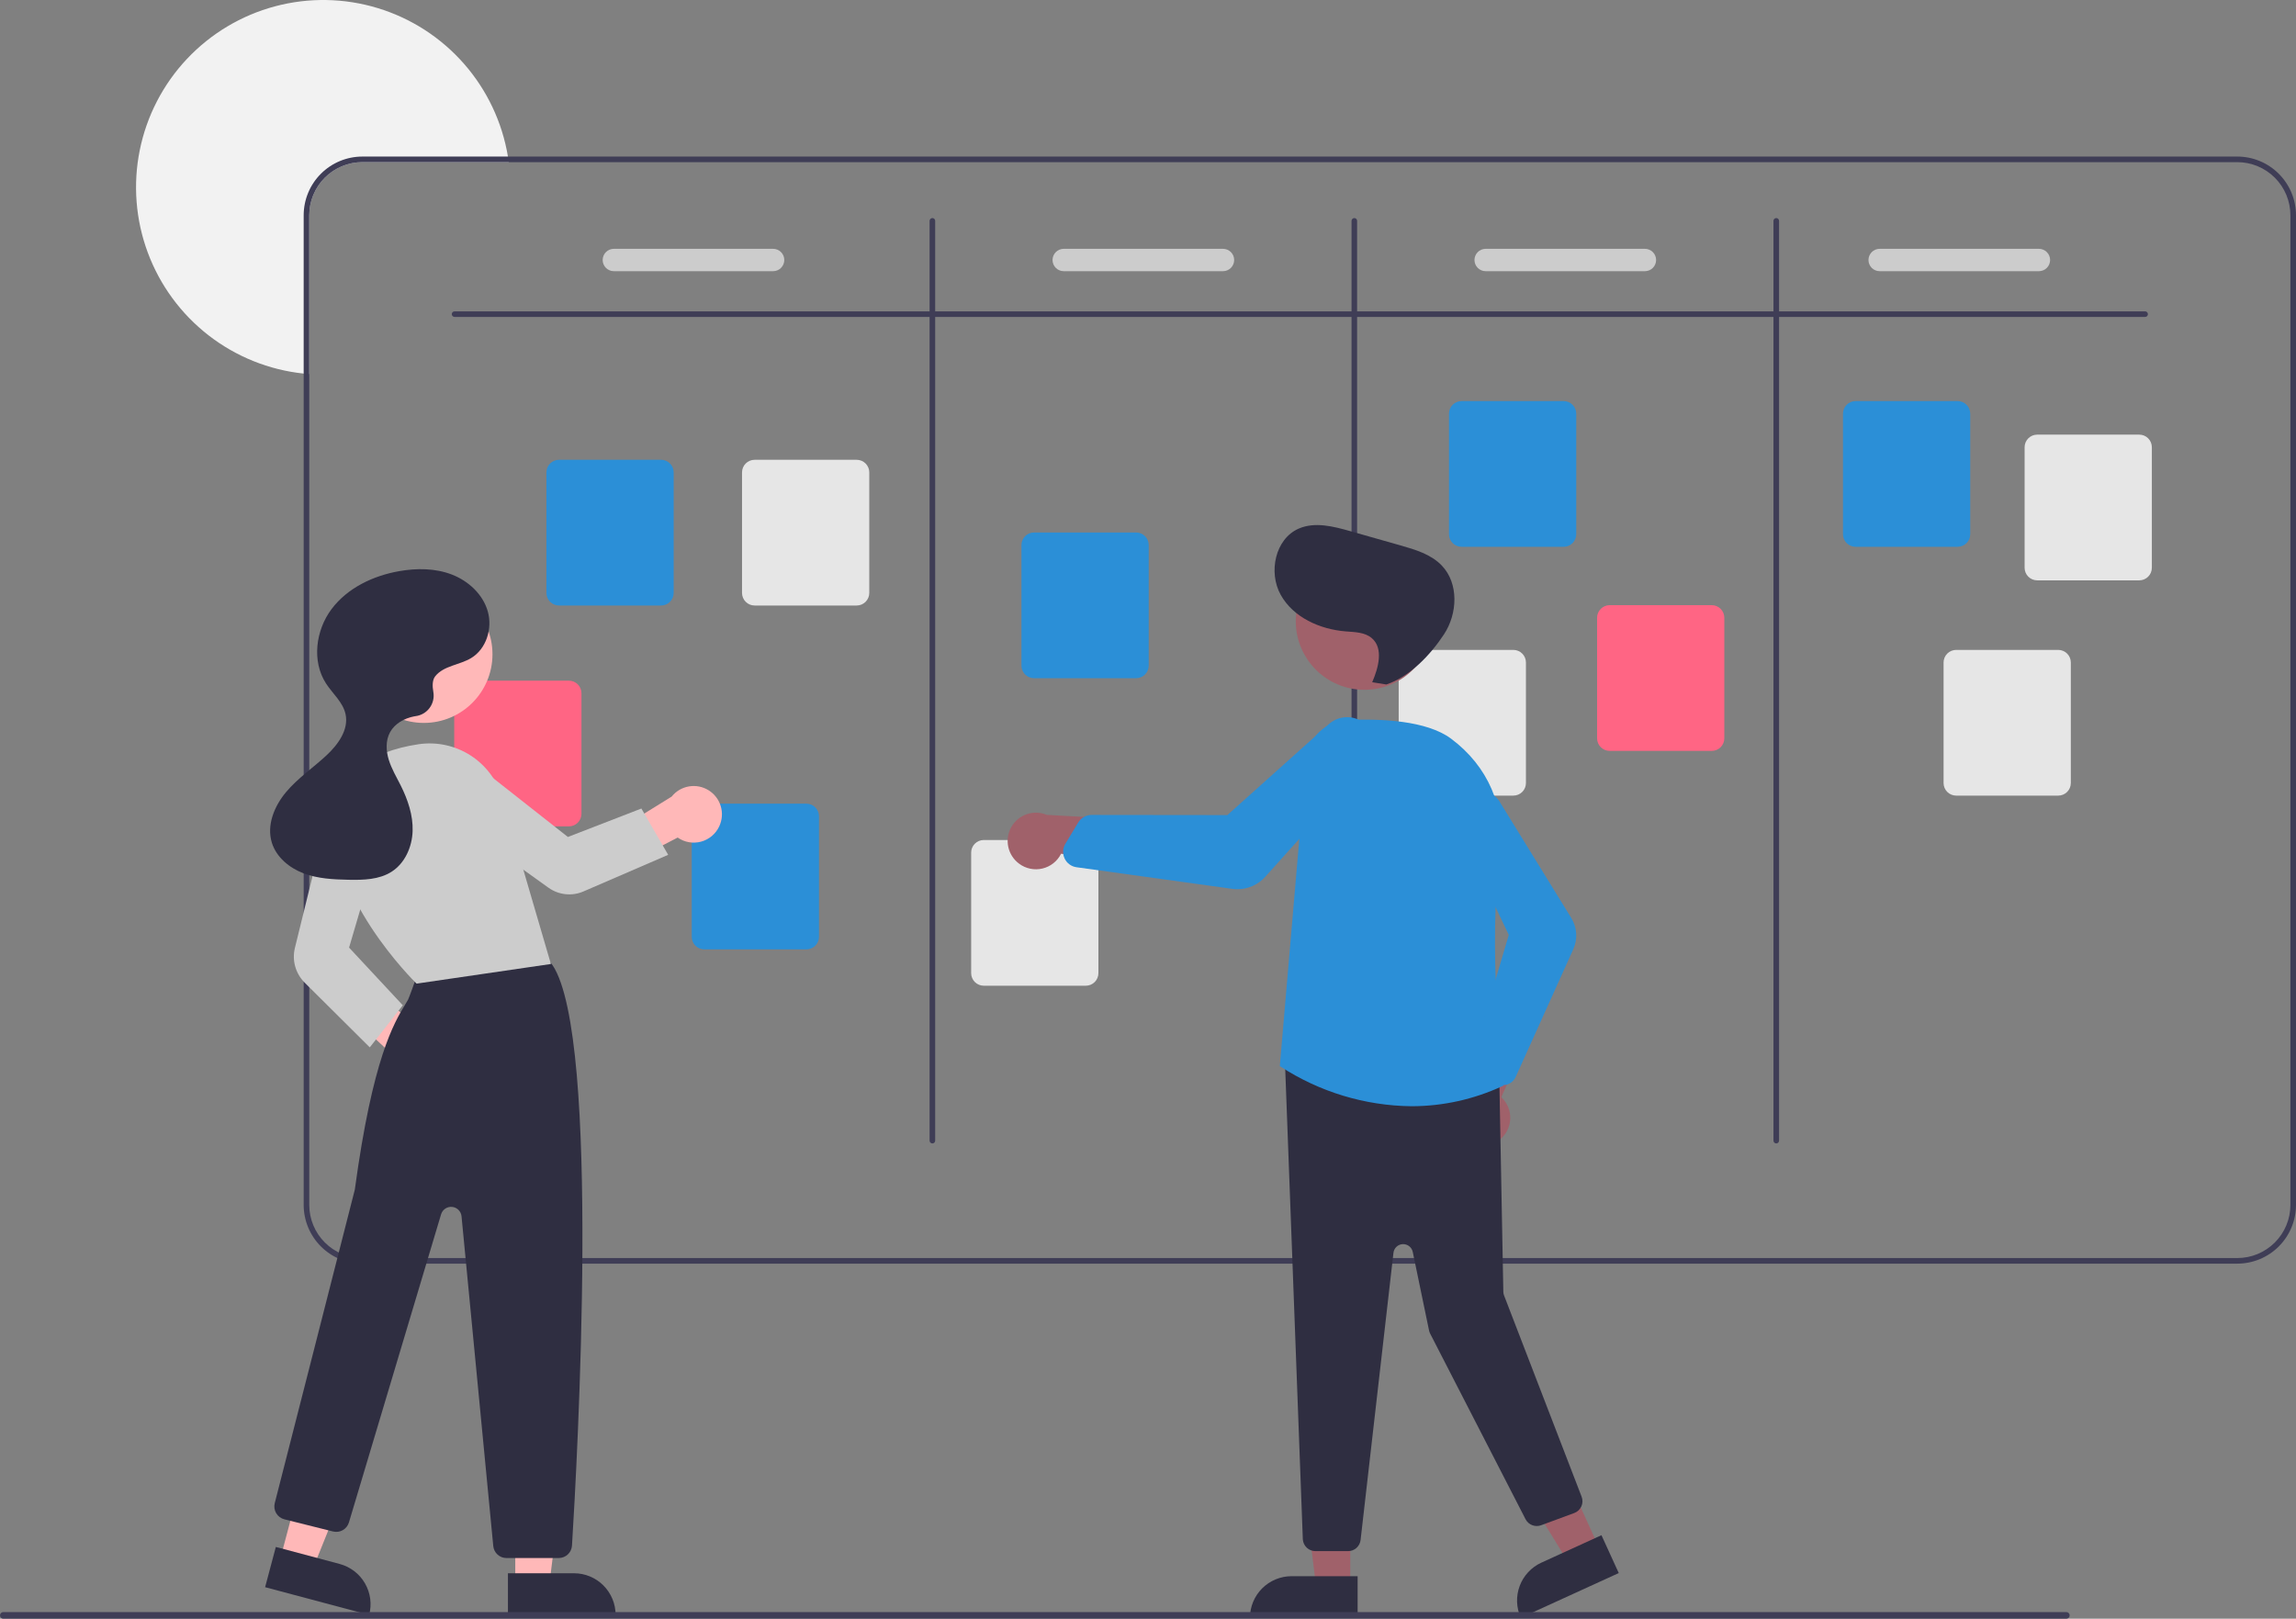 <svg width="512" height="361" viewBox="0 0 512 361" fill="none" xmlns="http://www.w3.org/2000/svg">
<rect x="0" y="0" width="512" height="361" fill="#808080" stroke="none"/>
<g clip-path="url(#clip0_551_1780)">
<path d="M113.455 36.162H80.803C77.664 36.165 74.655 37.414 72.435 39.635C70.215 41.855 68.967 44.867 68.964 48.008V83.428C68.547 83.403 68.129 83.365 67.718 83.315C59.983 82.501 52.628 79.541 46.484 74.768C40.341 69.996 35.651 63.601 32.946 56.304C30.24 49.008 29.625 41.1 31.17 33.473C32.716 25.845 36.36 18.801 41.692 13.136C47.025 7.47 53.833 3.407 61.349 1.405C68.865 -0.596 76.791 -0.457 84.233 1.807C91.674 4.072 98.336 8.371 103.466 14.221C108.596 20.07 111.991 27.238 113.268 34.915C113.336 35.326 113.399 35.744 113.455 36.162Z" fill="#F2F2F2"/>
<path d="M498.915 34.915H80.803C77.334 34.919 74.008 36.3 71.555 38.754C69.102 41.209 67.722 44.537 67.718 48.008V268.719C67.722 272.191 69.102 275.519 71.555 277.973C74.008 280.428 77.334 281.809 80.803 281.813H498.915C502.384 281.809 505.71 280.428 508.163 277.973C510.616 275.519 511.996 272.191 512 268.719V48.008C511.996 44.537 510.616 41.209 508.163 38.754C505.71 36.3 502.384 34.919 498.915 34.915ZM510.754 268.719C510.751 271.86 509.503 274.872 507.283 277.093C505.063 279.314 502.054 280.563 498.915 280.566H80.803C77.664 280.563 74.655 279.314 72.435 277.093C70.215 274.872 68.967 271.86 68.964 268.719V48.008C68.967 44.867 70.215 41.856 72.435 39.635C74.655 37.414 77.664 36.165 80.803 36.162H498.915C502.054 36.165 505.063 37.414 507.283 39.635C509.503 41.856 510.751 44.867 510.754 48.008V268.719Z" fill="#3F3D56"/>
<path d="M478.352 70.683H101.366C101.201 70.683 101.043 70.618 100.926 70.501C100.809 70.384 100.743 70.225 100.743 70.06C100.743 69.895 100.809 69.736 100.926 69.619C101.043 69.502 101.201 69.436 101.366 69.436H478.352C478.517 69.436 478.675 69.502 478.792 69.619C478.909 69.736 478.975 69.895 478.975 70.06C478.975 70.225 478.909 70.384 478.792 70.501C478.675 70.618 478.517 70.683 478.352 70.683Z" fill="#3F3D56"/>
<path d="M207.919 255.003C207.754 255.003 207.595 254.937 207.479 254.82C207.362 254.703 207.296 254.545 207.296 254.379V49.255C207.296 49.09 207.362 48.931 207.479 48.814C207.595 48.697 207.754 48.631 207.919 48.631C208.084 48.631 208.243 48.697 208.36 48.814C208.477 48.931 208.542 49.09 208.542 49.255V254.379C208.542 254.545 208.477 254.703 208.36 254.82C208.243 254.937 208.084 255.003 207.919 255.003Z" fill="#3F3D56"/>
<path d="M302.01 255.003C301.845 255.003 301.686 254.937 301.569 254.82C301.452 254.703 301.387 254.545 301.387 254.379V49.255C301.387 49.09 301.452 48.931 301.569 48.814C301.686 48.697 301.845 48.631 302.01 48.631C302.175 48.631 302.334 48.697 302.45 48.814C302.567 48.931 302.633 49.09 302.633 49.255V254.379C302.633 254.545 302.567 254.703 302.45 254.82C302.334 254.937 302.175 255.003 302.01 255.003Z" fill="#3F3D56"/>
<path d="M396.1 255.003C395.935 255.003 395.777 254.937 395.66 254.82C395.543 254.703 395.477 254.545 395.477 254.379V49.255C395.477 49.09 395.543 48.931 395.66 48.814C395.777 48.697 395.935 48.631 396.1 48.631C396.266 48.631 396.424 48.697 396.541 48.814C396.658 48.931 396.724 49.09 396.724 49.255V254.379C396.724 254.545 396.658 254.703 396.541 254.82C396.424 254.937 396.266 255.003 396.1 255.003Z" fill="#3F3D56"/>
<path d="M147.424 135.038H124.656C123.912 135.037 123.199 134.741 122.674 134.215C122.148 133.689 121.852 132.976 121.852 132.232V105.348C121.852 104.604 122.148 103.891 122.674 103.365C123.199 102.839 123.912 102.543 124.656 102.542H147.424C148.168 102.543 148.88 102.839 149.406 103.365C149.932 103.891 150.227 104.604 150.228 105.348V132.232C150.227 132.976 149.932 133.689 149.406 134.215C148.88 134.741 148.168 135.037 147.424 135.038Z" fill="#2B8FD7"/>
<path d="M179.826 211.726H157.058C156.314 211.725 155.602 211.429 155.076 210.903C154.55 210.377 154.254 209.664 154.254 208.92V182.036C154.254 181.292 154.55 180.579 155.076 180.053C155.602 179.527 156.314 179.231 157.058 179.23H179.826C180.57 179.231 181.283 179.527 181.808 180.053C182.334 180.579 182.63 181.292 182.63 182.036V208.92C182.63 209.664 182.334 210.377 181.808 210.903C181.283 211.429 180.57 211.725 179.826 211.726Z" fill="#2B8FD7"/>
<path d="M253.354 151.248H230.586C229.842 151.248 229.129 150.952 228.604 150.426C228.078 149.9 227.782 149.187 227.781 148.443V121.558C227.782 120.814 228.078 120.101 228.604 119.575C229.129 119.049 229.842 118.753 230.586 118.752H253.354C254.098 118.753 254.81 119.049 255.336 119.575C255.862 120.101 256.157 120.814 256.158 121.558V148.443C256.157 149.187 255.862 149.9 255.336 150.426C254.81 150.952 254.098 151.248 253.354 151.248Z" fill="#2B8FD7"/>
<path d="M348.691 121.945H325.922C325.179 121.944 324.466 121.648 323.941 121.122C323.415 120.597 323.119 119.883 323.118 119.14V92.255C323.119 91.511 323.415 90.798 323.941 90.272C324.466 89.746 325.179 89.45 325.922 89.449H348.691C349.435 89.45 350.147 89.746 350.673 90.272C351.199 90.798 351.494 91.511 351.495 92.255V119.14C351.494 119.883 351.199 120.597 350.673 121.123C350.147 121.649 349.435 121.944 348.691 121.945Z" fill="#2B8FD7"/>
<path d="M436.55 121.945H413.782C413.038 121.944 412.326 121.648 411.8 121.122C411.274 120.597 410.979 119.883 410.978 119.14V92.255C410.979 91.511 411.274 90.798 411.8 90.272C412.326 89.746 413.038 89.45 413.782 89.449H436.55C437.294 89.45 438.007 89.746 438.532 90.272C439.058 90.798 439.354 91.511 439.354 92.255V119.14C439.354 119.883 439.058 120.597 438.532 121.123C438.007 121.649 437.294 121.944 436.55 121.945Z" fill="#2B8FD7"/>
<path d="M477.053 129.427H454.284C453.541 129.426 452.828 129.13 452.303 128.604C451.777 128.078 451.481 127.365 451.48 126.621V99.736C451.481 98.993 451.777 98.279 452.303 97.753C452.828 97.227 453.541 96.931 454.284 96.931H477.053C477.796 96.931 478.509 97.227 479.035 97.753C479.561 98.279 479.856 98.993 479.857 99.736V126.621C479.856 127.365 479.561 128.078 479.035 128.604C478.509 129.13 477.796 129.426 477.053 129.427Z" fill="#E6E6E6"/>
<path d="M458.983 177.434H436.214C435.471 177.434 434.758 177.138 434.232 176.612C433.706 176.086 433.411 175.373 433.41 174.629V147.744C433.411 147 433.706 146.287 434.232 145.761C434.758 145.235 435.471 144.939 436.214 144.938H458.983C459.726 144.939 460.439 145.235 460.964 145.761C461.49 146.287 461.786 147 461.787 147.744V174.629C461.786 175.373 461.49 176.086 460.964 176.612C460.439 177.138 459.726 177.434 458.983 177.434Z" fill="#E6E6E6"/>
<path d="M381.716 167.459H358.948C358.204 167.458 357.491 167.162 356.966 166.636C356.44 166.11 356.144 165.397 356.144 164.653V137.769C356.144 137.025 356.44 136.312 356.966 135.786C357.491 135.26 358.204 134.964 358.948 134.963H381.716C382.46 134.964 383.172 135.26 383.698 135.786C384.224 136.312 384.519 137.025 384.52 137.769V164.653C384.519 165.397 384.224 166.11 383.698 166.636C383.172 167.162 382.46 167.458 381.716 167.459Z" fill="#FF6584"/>
<path d="M337.475 177.434H314.706C313.963 177.434 313.25 177.138 312.724 176.612C312.199 176.086 311.903 175.373 311.902 174.629V147.744C311.903 147 312.199 146.287 312.724 145.761C313.25 145.235 313.963 144.939 314.706 144.938H337.475C338.218 144.939 338.931 145.235 339.457 145.761C339.982 146.287 340.278 147 340.279 147.744V174.629C340.278 175.373 339.982 176.086 339.457 176.612C338.931 177.138 338.218 177.434 337.475 177.434Z" fill="#E6E6E6"/>
<path d="M242.138 219.831H219.369C218.626 219.83 217.913 219.534 217.388 219.008C216.862 218.482 216.566 217.769 216.565 217.025V190.141C216.566 189.397 216.862 188.684 217.388 188.158C217.913 187.632 218.626 187.336 219.369 187.335H242.138C242.882 187.336 243.594 187.632 244.12 188.158C244.646 188.684 244.941 189.397 244.942 190.141V217.025C244.941 217.769 244.646 218.482 244.12 219.008C243.594 219.534 242.882 219.83 242.138 219.831Z" fill="#E6E6E6"/>
<path d="M126.862 184.293H104.093C103.349 184.292 102.637 183.996 102.111 183.47C101.585 182.944 101.29 182.231 101.289 181.487V154.603C101.29 153.859 101.585 153.146 102.111 152.62C102.637 152.094 103.349 151.798 104.093 151.797H126.862C127.605 151.798 128.318 152.094 128.843 152.62C129.369 153.146 129.665 153.859 129.666 154.603V181.487C129.665 182.231 129.369 182.944 128.843 183.47C128.318 183.996 127.605 184.292 126.862 184.293Z" fill="#FF6584"/>
<path d="M191.042 135.038H168.274C167.53 135.037 166.818 134.741 166.292 134.215C165.766 133.689 165.471 132.976 165.47 132.232V105.348C165.471 104.604 165.766 103.891 166.292 103.365C166.818 102.839 167.53 102.543 168.274 102.542H191.042C191.786 102.543 192.499 102.839 193.024 103.365C193.55 103.891 193.846 104.604 193.846 105.348V132.232C193.846 132.976 193.55 133.689 193.024 134.215C192.499 134.741 191.786 135.037 191.042 135.038Z" fill="#E6E6E6"/>
<path d="M172.402 60.478H136.884C136.223 60.478 135.589 60.215 135.122 59.747C134.654 59.279 134.391 58.645 134.391 57.984C134.391 57.322 134.654 56.688 135.122 56.22C135.589 55.752 136.223 55.49 136.884 55.49H172.402C173.063 55.49 173.697 55.752 174.164 56.22C174.631 56.688 174.894 57.322 174.894 57.984C174.894 58.645 174.631 59.279 174.164 59.747C173.697 60.215 173.063 60.478 172.402 60.478Z" fill="#CCCCCC"/>
<path d="M272.723 60.478H237.206C236.545 60.478 235.911 60.215 235.443 59.747C234.976 59.279 234.713 58.645 234.713 57.984C234.713 57.322 234.976 56.688 235.443 56.22C235.911 55.752 236.545 55.49 237.206 55.49H272.723C273.384 55.49 274.018 55.752 274.486 56.22C274.953 56.688 275.216 57.322 275.216 57.984C275.216 58.645 274.953 59.279 274.486 59.747C274.018 60.215 273.384 60.478 272.723 60.478Z" fill="#CCCCCC"/>
<path d="M366.814 60.478H331.296C330.635 60.478 330.001 60.215 329.534 59.747C329.066 59.279 328.804 58.645 328.804 57.984C328.804 57.322 329.066 56.688 329.534 56.22C330.001 55.752 330.635 55.49 331.296 55.49H366.814C367.475 55.49 368.109 55.752 368.576 56.22C369.044 56.688 369.306 57.322 369.306 57.984C369.306 58.645 369.044 59.279 368.576 59.747C368.109 60.215 367.475 60.478 366.814 60.478Z" fill="#CCCCCC"/>
<path d="M454.673 60.478H419.156C418.495 60.478 417.861 60.215 417.393 59.747C416.926 59.279 416.663 58.645 416.663 57.984C416.663 57.322 416.926 56.688 417.393 56.22C417.861 55.752 418.495 55.49 419.156 55.49H454.673C455.334 55.49 455.968 55.752 456.436 56.22C456.903 56.688 457.166 57.322 457.166 57.984C457.166 58.645 456.903 59.279 456.436 59.747C455.968 60.215 455.334 60.478 454.673 60.478Z" fill="#CCCCCC"/>
<path d="M92.85 243.089C91.938 243 91.057 242.712 90.269 242.245C89.481 241.778 88.804 241.144 88.288 240.387C87.771 239.63 87.426 238.769 87.278 237.865C87.129 236.96 87.181 236.034 87.429 235.152L71.457 220.275L79.902 218.131L95.608 230.878C97.061 231.393 98.276 232.424 99.021 233.775C99.766 235.126 99.99 236.704 99.65 238.209C99.31 239.714 98.43 241.043 97.177 241.942C95.923 242.842 94.384 243.25 92.85 243.089Z" fill="#FFB8B8"/>
<path d="M114.905 353.047H122.545L126.179 323.563H114.904L114.905 353.047Z" fill="#FFB8B8"/>
<path d="M137.278 360.144L113.268 360.145L113.268 350.863L128.001 350.862C130.461 350.862 132.821 351.84 134.56 353.58C136.3 355.321 137.277 357.682 137.278 360.144Z" fill="#2F2E41"/>
<path d="M62.527 347.528L69.909 349.495L81.001 321.939L70.106 319.037L62.527 347.528Z" fill="#FFB8B8"/>
<path d="M82.322 360.146L59.12 353.966L61.507 344.997L75.744 348.789C78.121 349.422 80.15 350.974 81.383 353.104C82.617 355.234 82.955 357.767 82.322 360.146Z" fill="#2F2E41"/>
<path d="M124.599 347.464H112.942C112.206 347.467 111.495 347.194 110.95 346.698C110.405 346.203 110.065 345.521 109.997 344.788L102.921 271.26C102.869 270.721 102.631 270.216 102.249 269.833C101.866 269.449 101.362 269.211 100.823 269.158C100.284 269.105 99.744 269.242 99.294 269.544C98.845 269.846 98.514 270.295 98.359 270.814L77.813 339.521C77.596 340.251 77.105 340.869 76.443 341.247C75.781 341.624 75 341.73 74.261 341.545L63.417 338.832C63.038 338.737 62.682 338.569 62.369 338.336C62.056 338.103 61.792 337.81 61.593 337.475C61.393 337.14 61.261 336.768 61.206 336.382C61.15 335.995 61.172 335.602 61.269 335.224C61.446 334.531 78.972 266 79.125 265.295C83.096 236.012 87.847 228.165 90.399 223.95C90.61 223.601 90.805 223.28 90.979 222.977C91.198 222.598 92.545 218.834 93.399 216.39C93.51 215.993 93.702 215.622 93.963 215.303C94.225 214.983 94.549 214.721 94.916 214.534C105.641 209.046 118.188 212.845 121.779 214.14C122.374 214.349 122.885 214.747 123.235 215.272C134.006 231.527 128.72 325.934 127.551 344.694C127.503 345.444 127.17 346.148 126.622 346.663C126.074 347.177 125.351 347.464 124.599 347.464Z" fill="#2F2E41"/>
<path d="M94.517 161.223C102.969 161.223 109.821 154.367 109.821 145.909C109.821 137.452 102.969 130.596 94.517 130.596C86.064 130.596 79.213 137.452 79.213 145.909C79.213 154.367 86.064 161.223 94.517 161.223Z" fill="#FFB8B8"/>
<path d="M92.895 219.363L92.785 219.257C92.579 219.057 72.188 199.069 74.827 180.586C75.955 172.681 82.348 167.629 93.313 165.978C97.342 165.379 101.451 166.255 104.885 168.445C108.319 170.636 110.848 173.993 112.007 177.899L122.849 214.986L92.895 219.363Z" fill="#CCCCCC"/>
<path d="M82.459 233.58L67.929 219.134C66.935 218.14 66.214 216.908 65.834 215.555C65.454 214.202 65.429 212.773 65.76 211.408L72.794 182.778C73.005 181.92 73.39 181.115 73.924 180.412C74.458 179.708 75.131 179.122 75.901 178.69C76.671 178.257 77.521 177.988 78.4 177.897C79.278 177.807 80.165 177.898 81.007 178.164C82.612 178.682 83.952 179.804 84.744 181.293C85.535 182.782 85.717 184.52 85.25 186.141L77.844 211.327L89.82 224.194L82.459 233.58Z" fill="#CCCCCC"/>
<path d="M160.393 184.277C160.009 185.109 159.447 185.847 158.747 186.438C158.047 187.029 157.226 187.46 156.342 187.699C155.458 187.939 154.532 187.981 153.629 187.824C152.727 187.667 151.87 187.313 151.119 186.789L131.721 196.848L132.579 188.303L149.775 177.654C150.739 176.45 152.111 175.642 153.632 175.382C155.152 175.123 156.715 175.43 158.024 176.247C159.332 177.063 160.296 178.331 160.733 179.811C161.17 181.291 161.049 182.88 160.393 184.277Z" fill="#FFB8B8"/>
<path d="M149 190.638L130.091 198.814C128.832 199.354 127.456 199.561 126.095 199.415C124.733 199.269 123.432 198.775 122.316 197.98L98.271 180.741C97.553 180.226 96.949 179.57 96.495 178.812C96.041 178.055 95.747 177.212 95.632 176.336C95.517 175.46 95.582 174.57 95.825 173.72C96.067 172.871 96.481 172.08 97.041 171.397C98.118 170.099 99.657 169.271 101.332 169.088C103.008 168.906 104.689 169.383 106.02 170.42L126.637 186.657L143.026 180.313L149 190.638Z" fill="#CCCCCC"/>
<path d="M97.054 150.816C98.942 148.449 102.469 148.322 105.063 146.76C108.46 144.715 109.864 140.145 108.77 136.332C107.675 132.519 104.446 129.548 100.745 128.127C97.043 126.706 92.925 126.688 89.02 127.375C83.207 128.398 77.483 131.113 73.937 135.835C70.391 140.557 69.489 147.473 72.702 152.427C74.179 154.705 76.459 156.584 77.049 159.234C77.823 162.713 75.384 166.068 72.772 168.49C69.795 171.25 66.38 173.561 63.773 176.672C61.165 179.783 59.426 184.033 60.616 187.915C61.613 191.167 64.514 193.563 67.695 194.763C70.877 195.963 74.342 196.136 77.741 196.203C81.042 196.267 84.547 196.187 87.328 194.406C90.305 192.5 91.894 188.883 92.012 185.349C92.129 181.815 90.949 178.352 89.367 175.19C88.424 173.305 87.327 171.478 86.701 169.466C86.074 167.454 85.966 165.17 86.969 163.317C88.024 161.369 90.158 160.194 92.331 159.767C92.443 159.744 92.563 159.725 92.688 159.707C93.306 159.627 93.901 159.422 94.438 159.105C94.975 158.788 95.442 158.365 95.811 157.862C96.18 157.359 96.443 156.787 96.585 156.179C96.726 155.572 96.743 154.942 96.634 154.328C96.387 152.947 96.408 151.626 97.054 150.816Z" fill="#2F2E41"/>
<path d="M301.108 353.7H293.468L289.834 324.216L301.109 324.217L301.108 353.7Z" fill="#A0616A"/>
<path d="M288.012 351.515H302.745V360.797H278.736C278.736 359.578 278.976 358.371 279.442 357.245C279.908 356.119 280.591 355.096 281.453 354.234C282.314 353.372 283.337 352.688 284.462 352.222C285.587 351.755 286.794 351.515 288.012 351.515Z" fill="#2F2E41"/>
<path d="M356.537 345.041L349.589 348.217L334.04 322.91L344.295 318.223L356.537 345.041Z" fill="#A0616A"/>
<path d="M343.718 348.498L357.12 342.374L360.974 350.817L339.135 360.797C338.629 359.689 338.346 358.491 338.302 357.273C338.259 356.055 338.455 354.84 338.881 353.698C339.306 352.556 339.953 351.509 340.783 350.617C341.613 349.725 342.61 349.005 343.718 348.498Z" fill="#2F2E41"/>
<path d="M334.291 254.291C335.022 253.739 335.625 253.034 336.055 252.225C336.485 251.416 336.733 250.522 336.78 249.607C336.828 248.691 336.674 247.777 336.33 246.927C335.986 246.078 335.461 245.314 334.79 244.69L343.77 224.302L332.361 226.236L325.583 245.301C324.61 246.498 324.109 248.01 324.176 249.552C324.243 251.094 324.873 252.557 325.946 253.666C327.019 254.774 328.462 255.449 330 255.565C331.538 255.68 333.064 255.226 334.291 254.291Z" fill="#A0616A"/>
<path d="M300.621 345.925H293.323C292.615 345.923 291.934 345.654 291.416 345.172C290.898 344.689 290.58 344.029 290.526 343.323L286.547 236.984C286.517 236.576 286.577 236.167 286.722 235.785C286.866 235.403 287.093 235.057 287.385 234.772C287.677 234.487 288.028 234.269 288.414 234.133C288.799 233.998 289.209 233.948 289.616 233.988L331.822 238.473C332.506 238.54 333.142 238.856 333.609 239.361C334.075 239.866 334.34 240.524 334.354 241.212L335.238 288.12C335.243 288.374 335.292 288.626 335.384 288.864L352.697 333.787C352.831 334.134 352.894 334.504 352.884 334.876C352.873 335.248 352.789 335.614 352.636 335.953C352.482 336.292 352.263 336.597 351.991 336.85C351.719 337.103 351.399 337.3 351.05 337.429L343.655 340.155C343.012 340.392 342.306 340.385 341.668 340.137C341.03 339.888 340.505 339.415 340.192 338.806L318.923 297.426C318.807 297.201 318.723 296.962 318.671 296.714L315.038 279.198C314.933 278.69 314.65 278.236 314.241 277.918C313.831 277.6 313.322 277.438 312.804 277.462C312.286 277.485 311.794 277.692 311.415 278.046C311.036 278.4 310.795 278.877 310.736 279.393L303.407 343.439C303.329 344.123 303.002 344.755 302.488 345.214C301.974 345.672 301.31 345.926 300.621 345.925Z" fill="#2F2E41"/>
<path d="M304.255 153.837C312.707 153.837 319.559 146.981 319.559 138.523C319.559 130.066 312.707 123.21 304.255 123.21C295.803 123.21 288.951 130.066 288.951 138.523C288.951 146.981 295.803 153.837 304.255 153.837Z" fill="#A0616A"/>
<path d="M314.75 246.707C304.372 246.593 294.241 243.522 285.543 237.855L285.394 237.752L285.41 237.571L291.264 169.353C291.466 167.038 292.498 164.875 294.17 163.264C295.843 161.652 298.042 160.701 300.361 160.586C307.948 160.237 318.139 160.677 323.594 164.742C331.838 170.886 335.812 180.138 334.496 190.126C331.767 210.837 334.858 238.775 335.22 241.893L335.246 242.117L335.041 242.212C328.685 245.17 321.76 246.704 314.75 246.707Z" fill="#2B8FD7"/>
<path d="M335.149 242.008C334.718 242.007 334.291 241.917 333.897 241.743C333.502 241.569 333.147 241.315 332.856 240.997L329.508 237.342C329.146 236.945 328.893 236.461 328.772 235.938C328.651 235.414 328.666 234.869 328.817 234.353L336.451 208.501L324.836 184.096C324.293 182.953 324.161 181.659 324.46 180.43C324.723 179.351 325.307 178.378 326.135 177.638C326.963 176.899 327.995 176.427 329.096 176.286C330.197 176.146 331.315 176.342 332.302 176.85C333.288 177.358 334.098 178.153 334.625 179.131L350.386 204.72C351.026 205.758 351.402 206.937 351.48 208.155C351.559 209.372 351.337 210.59 350.835 211.701L337.992 240.173C337.781 240.643 337.456 241.054 337.046 241.367C336.636 241.681 336.155 241.887 335.646 241.968C335.481 241.995 335.316 242.008 335.149 242.008Z" fill="#2B8FD7"/>
<path d="M227.274 192.626C228.009 193.173 228.855 193.552 229.752 193.736C230.65 193.921 231.576 193.906 232.467 193.693C233.359 193.481 234.192 193.075 234.91 192.505C235.627 191.935 236.211 191.215 236.62 190.395L258.702 193.261L253.627 182.855L233.436 181.729C232.013 181.133 230.422 181.08 228.962 181.579C227.503 182.078 226.278 183.096 225.518 184.439C224.759 185.782 224.518 187.357 224.842 188.866C225.165 190.375 226.031 191.713 227.274 192.626Z" fill="#A0616A"/>
<path d="M275.947 198.308C275.562 198.308 275.178 198.281 274.797 198.228L240.058 193.407C239.49 193.329 238.951 193.111 238.488 192.772C238.026 192.434 237.655 191.985 237.409 191.467C237.33 191.301 237.263 191.128 237.211 190.951C237.077 190.49 237.039 190.007 237.101 189.531C237.162 189.056 237.322 188.598 237.569 188.188L240.444 183.419C240.753 182.909 241.188 182.487 241.707 182.194C242.226 181.901 242.811 181.746 243.407 181.744H243.412L273.693 181.779L296.308 161.505C297.361 160.564 298.704 160.014 300.114 159.947C301.352 159.889 302.578 160.208 303.63 160.862C304.683 161.516 305.513 162.474 306.01 163.61C306.508 164.745 306.649 166.005 306.417 167.222C306.184 168.44 305.589 169.559 304.708 170.431L282.142 195.543C281.361 196.413 280.406 197.109 279.338 197.585C278.271 198.062 277.115 198.308 275.947 198.308Z" fill="#2B8FD7"/>
<path d="M305.995 152.147C307.393 148.908 308.577 144.595 305.894 142.305C304.338 140.976 302.097 140.974 300.059 140.808C294.315 140.343 288.403 137.699 285.596 132.664C282.788 127.628 284.356 120.141 289.652 117.869C293.222 116.338 297.315 117.381 301.052 118.442L312.271 121.625C315.605 122.571 319.105 123.614 321.505 126.115C325.333 130.104 325.047 136.846 322.007 141.464C318.967 146.082 314.388 150.898 309.147 152.651L305.995 152.147Z" fill="#2F2E41"/>
<path d="M460.785 361H0.742C0.644 361 0.548 360.981 0.457 360.944C0.367 360.907 0.285 360.852 0.216 360.783C0.147 360.714 0.092 360.632 0.055 360.542C0.017 360.452 -0.002 360.355 -0.002 360.258C-0.002 360.16 0.017 360.063 0.055 359.973C0.092 359.883 0.147 359.801 0.216 359.732C0.285 359.663 0.367 359.608 0.457 359.571C0.548 359.534 0.644 359.515 0.742 359.515H460.785C460.883 359.515 460.979 359.534 461.07 359.571C461.16 359.608 461.242 359.663 461.311 359.732C461.38 359.801 461.435 359.883 461.472 359.973C461.51 360.063 461.529 360.16 461.529 360.258C461.529 360.355 461.51 360.452 461.472 360.542C461.435 360.632 461.38 360.714 461.311 360.783C461.242 360.852 461.16 360.907 461.07 360.944C460.979 360.981 460.883 361 460.785 361Z" fill="#3F3D56"/>
</g>
<defs>
<clipPath id="clip0_551_1780">
<rect width="512" height="361" fill="white"/>
</clipPath>
</defs>
</svg>
